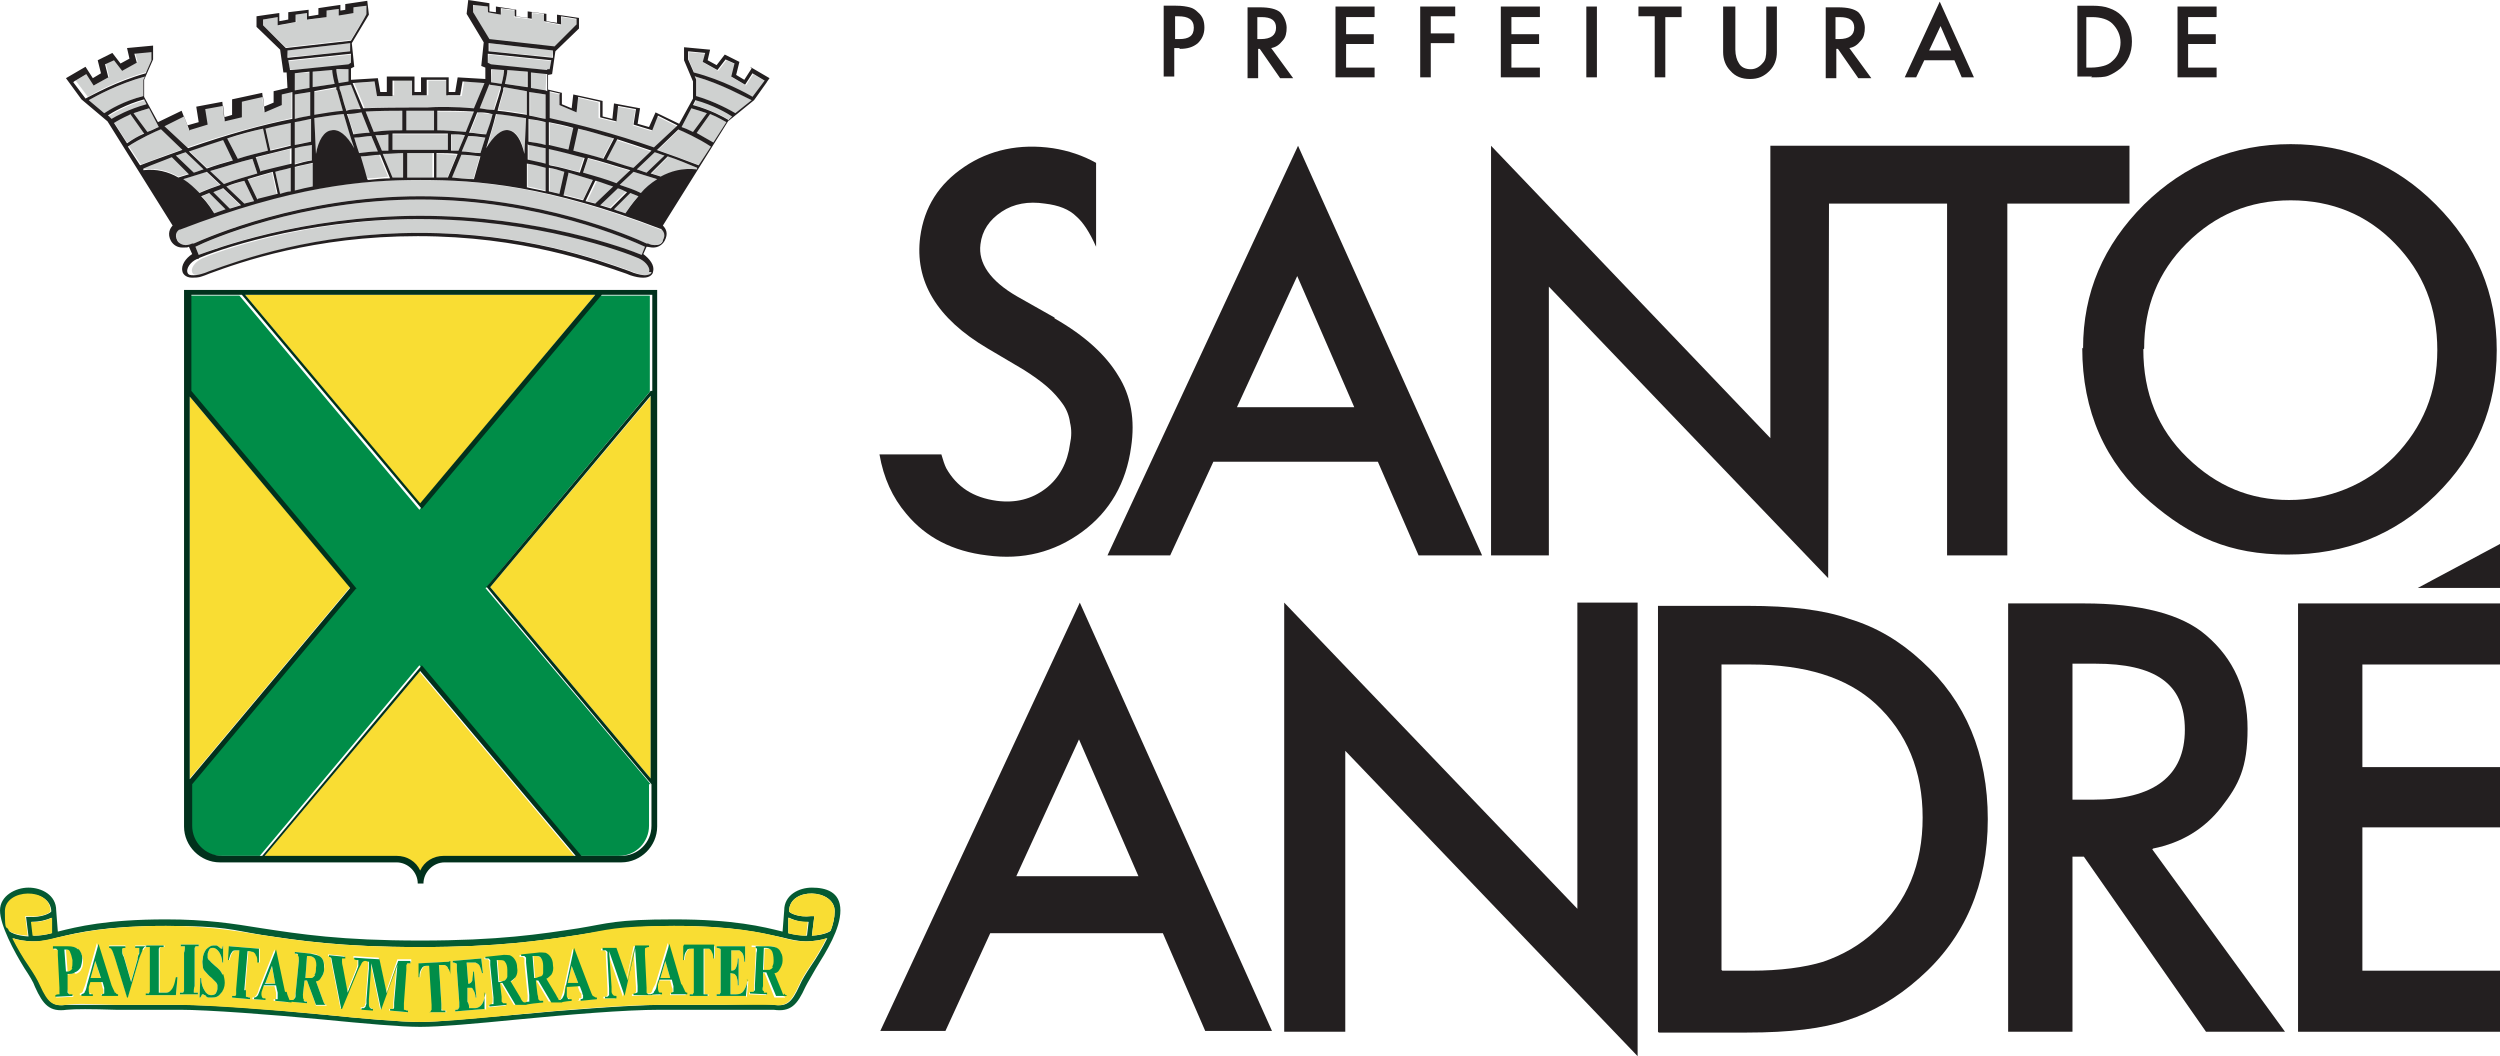 <?xml version="1.0" encoding="UTF-8"?>
<svg id="Layer_1" xmlns="http://www.w3.org/2000/svg" version="1.1" viewBox="0 0 307 129.7">
  <!-- Generator: Adobe Illustrator 30.0.0, SVG Export Plug-In . SVG Version: 2.1.1 Build 123)  -->
  <defs>
    <style>
      .st0 {
        fill: #f9dd33;
      }

      .st1 {
        fill: #01311c;
      }

      .st2 {
        fill: #231f20;
      }

      .st3 {
        fill: #008d48;
      }

      .st4 {
        fill: #055a32;
      }

      .st5 {
        fill: #cfd1d0;
      }
    </style>
  </defs>
  <path class="st2" d="M263.2,42.9c0,5.4,1.8,9.8,5.4,13.3,3.6,3.5,7.7,5.2,12.5,5.2s9.4-1.8,12.9-5.3c3.5-3.6,5.3-7.9,5.3-13.1s-1.7-9.5-5.2-13.1c-3.4-3.5-7.7-5.3-12.8-5.3s-9.3,1.8-12.8,5.3c-3.5,3.5-5.2,7.8-5.2,12.9M255.8,42.8c0-6.9,2.5-12.7,7.5-17.7,5-4.9,11-7.4,18-7.4s12.9,2.5,17.8,7.4c5,5,7.5,10.9,7.5,17.9s-2.5,12.9-7.5,17.8c-5,4.9-11.1,7.3-18.2,7.3s-11.9-2.2-16.9-6.5c-5.5-4.8-8.3-11.1-8.3-18.9"/>
  <path class="st2" d="M166.3,50l-7-16.1-7.4,16.1h14.4ZM169.2,56.7h-20.2l-5.3,11.5h-7.7l23.4-50.3,22.6,50.3h-7.8l-5-11.5Z"/>
  <polygon class="st2" points="217.4 53.8 183.1 17.9 183.1 68.2 190.2 68.2 190.2 35.2 224.5 71 224.6 25 239.1 25 239.1 68.2 246.5 68.2 246.5 25 261.5 25 261.5 17.9 217.4 17.9 217.4 53.8"/>
  <path class="st2" d="M129.5,39l-4.6-2.6c-3.3-1.9-4.8-4.1-4.5-6.4.2-1.7,1.1-3,2.6-4,1.5-1,3.3-1.3,5.3-1,1.7.2,3,.7,3.9,1.6.8.7,1.6,1.9,2.4,3.7v-10.3c-1.6-.9-3.4-1.5-5.3-1.8-4.1-.6-7.8.2-10.9,2.3-3.1,2.1-4.9,4.9-5.4,8.6-.7,5.4,2,10,8.3,13.7l4.4,2.6c1.1.7,2.1,1.4,2.9,2.1.8.7,1.4,1.4,1.9,2.1s.8,1.5.9,2.3c.2.8.2,1.7,0,2.6-.3,2.3-1.3,4.2-3,5.5-1.7,1.3-3.7,1.8-6,1.5-2.9-.4-4.9-1.7-6.2-4-.2-.4-.4-1-.6-1.7h-7.6c.5,2.9,1.6,5.3,3.3,7.3,2.4,2.9,5.7,4.6,9.9,5.1,4.4.6,8.3-.4,11.7-2.9,3.4-2.5,5.4-6,6-10.4.5-3.3,0-6.3-1.6-8.8-1.5-2.5-4.1-4.9-7.8-7"/>
  <polygon class="st2" points="307 66.8 296.9 72.2 307 72.2 307 66.8"/>
  <path class="st2" d="M139.8,107.6l-7.3-16.8-7.7,16.8h15ZM142.8,114.6h-21.2l-5.5,12h-8l24.5-52.6,23.6,52.6h-8.2l-5.2-12Z"/>
  <polygon class="st2" points="157.7 126.7 157.7 74 193.7 111.6 193.7 74 201.1 74 201.1 129.7 165.2 92.2 165.2 126.7 157.7 126.7"/>
  <path class="st2" d="M211.5,119.2h3.6c3.5,0,6.5-.4,8.8-1.1,2.3-.8,4.5-2,6.4-3.8,3.9-3.5,5.8-8.2,5.8-13.9s-1.9-10.4-5.8-14c-3.5-3.2-8.6-4.8-15.3-4.8h-3.6v37.5ZM203.6,126.7v-52.3h11c5.3,0,9.4.5,12.5,1.6,3.3,1,6.2,2.7,8.9,5.2,5.4,4.9,8.1,11.4,8.1,19.4s-2.8,14.6-8.4,19.5c-2.8,2.5-5.8,4.2-8.9,5.2-2.9,1-7,1.5-12.3,1.5h-10.8Z"/>
  <path class="st2" d="M254.5,98.2h2.5c7.5,0,11.3-2.9,11.3-8.6s-3.7-8.1-11-8.1h-2.8v16.7ZM264.3,104.3l16.3,22.4h-9.7l-15-21.5h-1.4v21.5h-7.9v-52.6h9.3c6.9,0,12,1.3,15,3.9,3.4,2.9,5.1,6.7,5.1,11.5s-1.1,6.9-3.2,9.6c-2.1,2.7-4.9,4.4-8.4,5.1"/>
  <polygon class="st2" points="307 119.2 290.1 119.2 290.1 101.6 307 101.6 307 94.2 290.1 94.2 290.1 81.6 307 81.6 307 74.1 282.2 74.1 282.2 126.7 307 126.7 307 119.2"/>
  <path class="st2" d="M272.2.8h-4.8v8.7h4.8v-1.2h-3.5v-2.9h3.4v-1.2h-3.4v-2.1h3.5V.8ZM256.3,2.1h.6c1.1,0,2,.3,2.5.8.6.6,1,1.4,1,2.3s-.3,1.7-1,2.3c-.3.3-.7.5-1.1.6-.4.1-.9.2-1.5.2h-.6V2.1ZM256.8,9.5c.9,0,1.6,0,2.1-.2.5-.2,1-.5,1.5-.9.9-.8,1.4-1.9,1.4-3.3s-.5-2.4-1.3-3.2c-.4-.4-.9-.7-1.5-.9-.5-.2-1.2-.3-2.1-.3h-1.8v8.7h1.8ZM236.9,6.2l1.4-3,1.3,3h-2.6ZM241,9.5h1.4l-4.2-9.3-4.3,9.3h1.4l1-2.1h3.7l.9,2.1ZM225.4,2.1h.5c1.2,0,1.8.4,1.8,1.3s-.6,1.4-1.9,1.4h-.4v-2.8ZM228.5,5c.4-.4.5-1,.5-1.6s-.3-1.4-.8-1.9c-.5-.4-1.3-.6-2.5-.6h-1.5v8.7h1.3v-3.6h.2l2.5,3.6h1.6l-2.7-3.7c.6-.1,1-.4,1.4-.9M211.6.8v5.6c0,.9.3,1.7.9,2.3.6.7,1.4,1,2.4,1s1.7-.3,2.4-1c.6-.6.9-1.4.9-2.3V.8h-1.3v5.3c0,.8-.1,1.3-.4,1.6-.4.5-.9.8-1.5.8s-1.2-.2-1.5-.8c-.2-.3-.4-.9-.4-1.6V.8h-1.3ZM206.5,2.1V.8h-5.3v1.2h2v7.5h1.3V2.1h2ZM194.8,9.5h1.3V.8h-1.3v8.7ZM189.1.8h-4.8v8.7h4.8v-1.2h-3.5v-2.9h3.4v-1.2h-3.4v-2.1h3.5V.8ZM178.8.8h-4.4v8.7h1.3v-4.2h2.9v-1.2h-2.9v-2.1h3V.8ZM168.8.8h-4.8v8.7h4.8v-1.2h-3.5v-2.9h3.4v-1.2h-3.4v-2.1h3.5V.8ZM154.4,2.1h.5c1.2,0,1.8.4,1.8,1.3s-.6,1.4-1.9,1.4h-.4v-2.8ZM157.5,5c.4-.4.5-1,.5-1.6s-.3-1.4-.8-1.9c-.5-.4-1.3-.6-2.5-.6h-1.5v8.7h1.3v-3.6h.2l2.5,3.6h1.6l-2.7-3.7c.6-.1,1-.4,1.4-.9M144.3,2h.4c1.2,0,1.9.4,1.9,1.4s-.6,1.4-1.8,1.4h-.5v-2.7ZM144.9,6c.9,0,1.6-.2,2.2-.7.5-.5.8-1.1.8-1.9s-.2-1.4-.8-1.9c-.3-.3-.6-.5-1-.6-.4-.1-.9-.2-1.7-.2h-1.5v8.7h1.3v-3.5h.6Z"/>
  <path class="st5" d="M49.4,13.6c-1.2,0-2.7,0-4.5.1l1,2.5c1.3-.1,2.5-.2,3.5-.2v-2.4Z"/>
  <path class="st5" d="M44.5,13.8c-.6,0-1.2,0-1.8.2.2.8.5,1.7.8,2.5.7,0,1.4-.2,2.1-.2l-1-2.5Z"/>
  <path class="st5" d="M46.9,18.5c.3,0,.6,0,.9,0v-2c-.6,0-1.1,0-1.7.1l.8,1.9Z"/>
  <path class="st5" d="M46.4,18.6l-.8-1.9c-.7,0-1.4.1-2.1.2.2.6.4,1.3.6,1.9.8,0,1.6-.2,2.3-.2"/>
  <path class="st5" d="M42.1,13.6c-.3-1.2-.6-2.1-.7-2.5,0-.1,0-.2,0-.3l-2.8.5v2.9c1.4-.2,2.5-.4,3.6-.5"/>
  <path class="st5" d="M40.7,16c.9-.2,1.9.7,2.8,2.2-.4-1.4-.9-2.9-1.3-4.2-1.1.1-2.3.3-3.6.5l.2,4.4c.4-1.7,1-2.7,1.9-2.9"/>
  <polygon class="st5" points="38 10.8 38 8.9 36.1 9 36.2 11.1 38 10.8"/>
  <path class="st5" d="M38.3,20.1c-.7.1-1.5.3-2.2.5v2.9c.8-.2,1.5-.3,2.3-.5v-2.9Z"/>
  <path class="st5" d="M41.2,10.3c-.2-.8-.3-1.4-.3-1.7l-2.5.2v1.9c0,0,2.8-.4,2.8-.4Z"/>
  <path class="st5" d="M47.7,21.8l-1.2-2.9c-.7,0-1.5.1-2.4.2.4,1.4.7,2.4.8,2.8.9,0,1.8-.1,2.7-.2"/>
  <path class="st5" d="M60.5,14c-.6,0-1.2-.1-1.8-.2l-1,2.5c.7,0,1.3.1,2.1.2.3-.9.5-1.8.8-2.5"/>
  <path class="st5" d="M36.2,20.1c.7-.2,1.4-.3,2.2-.5v-1.9c-.8.1-1.5.3-2.2.4v1.9Z"/>
  <path class="st5" d="M59,19.2c-.8,0-1.6-.2-2.4-.2l-1.2,2.9c.9,0,1.8.1,2.7.2.1-.4.4-1.5.8-2.8"/>
  <path class="st5" d="M59.6,16.9c-.7,0-1.5-.2-2.1-.2l-.8,1.9c.7,0,1.5.1,2.3.2.2-.6.4-1.2.6-1.9"/>
  <path class="st5" d="M60.6,13.5c.4-1.2.6-2.2.8-2.6,0-.1,0-.2,0-.3l-1.4-.2-1.2,3c.6,0,1.2,0,1.8.2"/>
  <path class="st5" d="M61.9,8.6h-1.5c0-.1-.1,1.5-.1,1.5l1.3.2c.2-.8.3-1.4.3-1.7"/>
  <path class="st5" d="M56.3,18.5l.8-1.9c-.6,0-1.1,0-1.6-.1v2c.2,0,.5,0,.8,0"/>
  <path class="st5" d="M53.3,16v-2.4c-.2,0-.5,0-.7,0-.7,0-1.3,0-2,0-.2,0-.5,0-.7,0v2.4c.7,0,1.2,0,1.7,0s1.1,0,1.7,0"/>
  <path class="st5" d="M58.2,13.8c-1.8-.1-3.3-.1-4.5-.1v2.4c1,0,2.1,0,3.5.2l1-2.5Z"/>
  <path class="st5" d="M56.1,19c-.9,0-1.7-.1-2.5-.1v3c.4,0,.9,0,1.3,0l1.2-2.9Z"/>
  <path class="st5" d="M49.5,21.8v-3c-.8,0-1.6,0-2.5.1l1.2,2.9c.5,0,.9,0,1.4,0"/>
  <path class="st5" d="M23.2,16l-.7-1.8-2.4,1.2,2.9,2.7c4.9-1.7,9.2-2.8,12.8-3.6v-3.3l-1.3.3v1.3l-2.1.9-.2-1.9-2.7.6v1.9c.1,0-2,.5-2,.5l-.2-1.9-2.2.4.3,1.9-2.3.7Z"/>
  <polygon class="st5" points="34.1 2.1 32.3 2.4 32.3 3.1 35.1 5.8 43.1 4.9 45.1 1.6 45 .6 43.3 .8 43.4 1.5 41.7 1.8 41.6 1.1 40 1.3 40.1 2.1 37.9 2.4 37.7 1.6 36.3 1.8 36.4 2.7 34.3 3.1 34.1 2.1"/>
  <path class="st5" d="M62.5,16c.9.1,1.6,1.2,1.9,2.9l.2-4.4c-1.3-.2-2.5-.4-3.6-.5-.4,1.3-.8,2.8-1.2,4.2.9-1.6,1.9-2.4,2.8-2.2"/>
  <path class="st5" d="M46.2,10l-2.7.2,1.3,3.1c2.4-.2,4.4-.2,5.8-.1.7,0,1.3,0,2,0,1.4,0,3.4,0,5.8.1l1.3-3.1-2.7-.2-.3,1.8h-1.7v-1.9h-2.4c0,0,0,1.8,0,1.8h-1.8v-1.9h-2.4v1.9h-1.7c0,.1-.3-1.7-.3-1.7Z"/>
  <polygon class="st5" points="58.2 .6 58.1 1.6 60.1 4.9 68.1 5.8 70.8 3.1 70.8 2.4 69 2.1 68.9 3.1 66.8 2.7 66.9 1.8 65.4 1.6 65.3 2.4 63.1 2.1 63.2 1.3 61.6 1.1 61.5 1.8 59.8 1.5 59.9 .8 58.2 .6"/>
  <path class="st5" d="M71,11.9l-.2,1.9-2.1-.9v-1.3l-1.3-.3v3.3c3.6.7,7.9,1.9,12.8,3.6l2.9-2.7-2.4-1.2-.7,1.8-2.3-.7.3-1.9-2.2-.4-.2,1.9-2.1-.5v-1.9c.1,0-2.6-.6-2.6-.6Z"/>
  <path class="st5" d="M18,8.9l.7-1.6v-1l-2.1.2.3,1.1-1.8,1-1-1.3-1.1.5.4,1.6-1.7,1-.9-1.4-1.5.9,1.5,2c.8-.5,3.9-2.2,7.4-3.1"/>
  <path class="st5" d="M86.8,13.9c-.6-.2-1.2-.4-1.9-.6l-1.2,2.3c.3.1.8.4,1.4.6l1.7-2.3Z"/>
  <path class="st5" d="M51.6,24.5c-14.6,0-25.9,5-27.6,5.8l.4,1c1.7-.7,12.6-4.8,27.2-4.8h0c14.6,0,25.5,4.2,27.2,4.8l.4-1c-1.6-.8-13-5.8-27.6-5.8h0Z"/>
  <path class="st5" d="M24,33.8c.4,0,.8-.1,1.4-.3l.5-.2c3.9-1.4,12.9-4.7,25.8-4.7s21.9,3.3,25.8,4.7l.5.2c.6.2,1,.3,1.4.3s.7,0,.8-.4c.1-.4-.3-1.2-1.1-1.6h-.2c0-.1,0-.1,0-.1-1.7-.7-12.5-4.8-27-4.8h0c-14.5,0-25.4,4.1-27,4.8h0s-.2.1-.2.1c-.8.4-1.3,1.2-1.1,1.6,0,.3.5.4.8.4"/>
  <path class="st5" d="M81.2,28.2h-.1c-13.8-5.3-22.3-6.1-29.5-6.1h0c-7.2,0-15.7.7-29.5,6h-.1c0,.1-.7.5-.2,1.4.2.4.5.6,1,.6s.8-.2.8-.2h.2c0,0,0,0,0,0,1.7-.8,13.1-5.8,27.8-5.8h0c14.6,0,26,5,27.8,5.8h0s.2,0,.2,0c0,0,.4.2.8.2s.8-.2,1-.6c.5-.9-.1-1.3-.2-1.4"/>
  <path class="st5" d="M41.3,8.6c0,.3.1.9.3,1.7l1.3-.2v-1.6c-.1,0-1.6.1-1.6.1Z"/>
  <polygon class="st5" points="43.2 7.8 43.2 6.7 35.4 7.5 35.6 8.5 35.9 8.6 42.9 8 43.2 7.8"/>
  <path class="st5" d="M36.2,11.6v3c.7-.1,1.3-.3,2-.4v-2.9c-.1,0-2,.3-2,.3Z"/>
  <path class="st5" d="M42.5,13.5c.6,0,1.2-.1,1.8-.2l-1.2-3-1.4.2c0,.1,0,.2,0,.3.1.4.4,1.4.8,2.6"/>
  <path class="st5" d="M36.2,17.8c.7-.2,1.4-.3,2.1-.4v-2.8c-.7.1-1.4.2-2.1.4v2.8Z"/>
  <path class="st5" d="M89.2,15c-.3-.2-1-.6-2-1l-1.7,2.4c.7.3,1.4.7,2.1,1.2l1.6-2.5Z"/>
  <path class="st5" d="M80.7,18.4c1.6.6,3.4,1.2,5.2,1.9l1.5-2.3c-1.5-1-3.5-1.9-4-2.1l-2.6,2.5Z"/>
  <path class="st5" d="M55,16.5c-1.4,0-2.6,0-3.4,0s-2,0-3.4,0v2c1.5,0,2.6,0,3.4,0s2,0,3.4,0v-2Z"/>
  <path class="st5" d="M49.9,18.8v3c.6,0,1.1,0,1.6,0h0c.5,0,1,0,1.6,0v-3c-.6,0-1.1,0-1.6,0s-1,0-1.7,0"/>
  <polygon class="st5" points="43.1 6.3 43 5.3 35.2 6.2 35.4 7 43.1 6.3"/>
  <path class="st5" d="M35.7,15c-1,.2-2,.4-3.1.7l.6,2.7c.8-.2,1.7-.4,2.5-.6v-2.8Z"/>
  <path class="st5" d="M27,22.7l-1.7-1.6c-1,.3-1.9.6-2.9.9.8.5,1.5,1.1,2,1.7.8-.4,1.7-.7,2.6-1"/>
  <path class="st5" d="M27.8,25.7l-2-2c-.3.1-.7.3-1,.4.8.9,1.4,1.8,1.5,2.1.5-.2,1-.3,1.4-.5"/>
  <path class="st5" d="M17.5,20.6v.2c1.8-.2,3.2.2,4.4.9.4-.1.9-.3,1.3-.4l-2.1-2.1c-1.2.4-2.4.9-3.6,1.4"/>
  <path class="st5" d="M31.2,24.7l-1.2-2.5c-.7.2-1.5.5-2.2.7l2.2,2.1c.4-.1.8-.2,1.2-.3"/>
  <path class="st5" d="M29.5,25.2l-2.2-2.1c-.4.1-.8.3-1.1.5l2,2c.4-.1.9-.3,1.3-.4"/>
  <path class="st5" d="M27.5,22.6c1.3-.5,2.7-.9,4.1-1.3l-.6-1.8c-1.7.4-3.4,1-5.2,1.5l1.7,1.6Z"/>
  <path class="st5" d="M34,23.9l-.6-2.7c-1,.3-2.1.6-3.1.9l1.2,2.5c.8-.2,1.6-.4,2.4-.6"/>
  <path class="st5" d="M21.6,19.1l2.2,2.1c.4-.1.8-.3,1.2-.4l-2.2-2.1c-.4.1-.8.3-1.2.4"/>
  <path class="st5" d="M32.3,15.8c-1.4.3-2.9.8-4.4,1.2l1.3,2.5c1.3-.4,2.5-.7,3.7-1l-.6-2.7Z"/>
  <path class="st5" d="M23.2,18.5l2.2,2.1c1.1-.3,2.2-.7,3.3-1l-1.2-2.5c-1.3.4-2.7.9-4.2,1.4"/>
  <path class="st5" d="M92.3,12.3c-.9-.5-3.7-2-6.9-2.9l.2.5v2c2.4.6,4.2,1.7,4.7,2.1l1.9-1.6Z"/>
  <path class="st5" d="M85.5,12.3l-.3.6c2.2.6,3.8,1.5,4.3,1.8l.5-.5c-.6-.4-2.3-1.4-4.5-2"/>
  <path class="st5" d="M18.1,12.9l-.3-.6c-2.2.6-3.9,1.6-4.5,2l.5.5c.5-.3,2.1-1.3,4.3-1.8"/>
  <path class="st5" d="M94,10l-1.5-.9-.9,1.4-1.7-1,.4-1.6-1.1-.5-1,1.3-1.8-1,.3-1.1-2.1-.2v1l.7,1.6c3.6,1,6.7,2.7,7.4,3.1l1.5-2Z"/>
  <path class="st5" d="M17.6,11.9v-2.1s.2-.4.2-.4c-3.2.9-6,2.4-6.9,2.9l1.9,1.6c.5-.3,2.4-1.4,4.7-2.1"/>
  <path class="st5" d="M85.6,20.8v-.2c-1.1-.5-2.3-.9-3.5-1.4l-2.1,2.1c.4.1.9.3,1.3.4,1.2-.7,2.7-1.1,4.4-.9"/>
  <path class="st5" d="M16.4,13.9l1.7,2.3c.6-.3,1.1-.5,1.4-.6l-1.2-2.3c-.7.2-1.3.4-1.9.6"/>
  <path class="st5" d="M35.7,23.5v-2.9c-.6.1-1.3.3-1.9.5l.6,2.7c.4-.1.9-.2,1.3-.3"/>
  <path class="st5" d="M15.8,17.9l1.5,2.3c1.8-.7,3.5-1.3,5.2-1.9l-2.6-2.5c-.5.2-2.5,1.1-4,2.1"/>
  <path class="st5" d="M35.7,18.3c-1.4.3-2.9.7-4.4,1.1l.6,1.8c1.2-.3,2.5-.7,3.7-.9v-1.9Z"/>
  <path class="st5" d="M14,15l1.6,2.5c.7-.4,1.4-.8,2.1-1.2l-1.7-2.4c-1,.4-1.6.8-1.9,1"/>
  <path class="st5" d="M67.4,20.2c1.3.3,2.5.6,3.7.9l.6-1.8c-1.5-.4-2.9-.7-4.4-1.1v1.9Z"/>
  <polygon class="st5" points="67.6 8.5 67.7 7.5 60 6.7 59.9 7.8 60.3 8 67.2 8.6 67.6 8.5"/>
  <polygon class="st5" points="65.2 8.9 65.1 10.8 67 11.1 67.1 9 65.2 8.9"/>
  <path class="st5" d="M80.7,22c-1-.3-1.9-.6-2.9-.9l-1.7,1.6c.9.3,1.7.6,2.6,1,.6-.6,1.2-1.2,2-1.7"/>
  <path class="st5" d="M81.6,19.1c-.4-.1-.8-.3-1.2-.4l-2.2,2.1c.4.1.8.3,1.2.4l2.2-2.1Z"/>
  <polygon class="st5" points="60.1 6.3 67.8 7 67.9 6.2 60.1 5.3 60.1 6.3"/>
  <path class="st5" d="M74.5,19.7c1.1.3,2.1.6,3.2,1l2.2-2.1c-1.5-.5-2.9-1-4.2-1.4l-1.3,2.5Z"/>
  <path class="st5" d="M67,15c-.7-.1-1.4-.3-2-.4v2.8c.6.1,1.3.3,2,.4v-2.8Z"/>
  <path class="st5" d="M67,20.5c-.7-.2-1.4-.3-2.2-.5v2.9c.6.1,1.4.3,2.2.5v-2.9Z"/>
  <path class="st5" d="M64.8,8.8l-2.5-.2c0,.3-.1.9-.3,1.7l2.7.4v-1.9Z"/>
  <path class="st5" d="M67,18.2c-.7-.2-1.4-.3-2.1-.4v1.9c.7.1,1.4.3,2.1.5v-1.9Z"/>
  <path class="st5" d="M67,11.6l-1.9-.3v2.9c.5.1,1.2.2,1.9.4v-3Z"/>
  <path class="st5" d="M75.4,22.9c-.7-.3-1.4-.5-2.1-.7l-1.2,2.5c.4.1.8.2,1.2.3l2.2-2.1Z"/>
  <path class="st5" d="M77,23.5c-.4-.2-.8-.3-1.2-.5l-2.2,2.1c.4.1.9.3,1.3.4l2-2Z"/>
  <path class="st5" d="M72.8,22.1c-1-.3-2-.6-3-.9l-.6,2.7c.8.2,1.6.4,2.4.6l1.2-2.5Z"/>
  <path class="st5" d="M78.4,24.1c-.3-.1-.7-.3-1-.4l-2,2c.5.2.9.3,1.4.5.2-.3.7-1.2,1.6-2.1"/>
  <path class="st5" d="M70.3,18.5c1.2.3,2.5.6,3.7,1l1.3-2.5c-1.5-.5-3-.9-4.4-1.2l-.6,2.7Z"/>
  <path class="st5" d="M64.7,11.2l-2.8-.5c0,.1,0,.2,0,.3-.1.4-.4,1.4-.7,2.5,1.1.1,2.3.3,3.5.5v-2.9Z"/>
  <path class="st5" d="M77.4,21c-1.8-.5-3.5-1.1-5.2-1.5l-.6,1.8c1.4.4,2.8.8,4.1,1.3l1.7-1.6Z"/>
  <path class="st5" d="M69.4,21.1c-.6-.2-1.3-.3-1.9-.5v2.9c.4.1.9.2,1.3.3l.6-2.7Z"/>
  <path class="st5" d="M67.4,17.9c.8.2,1.6.4,2.5.6l.6-2.7c-1.1-.3-2.1-.5-3-.7v2.8Z"/>
  <path class="st2" d="M92.6,12c-.8-.5-3.9-2.2-7.4-3.1l-.7-1.6v-1l2.1.2-.3,1.1,1.8,1,1-1.3,1.1.5-.4,1.6,1.7,1,.9-1.4,1.5.9-1.5,2ZM89.4,14.7c-.5-.3-2.1-1.2-4.3-1.8l.3-.6c2.2.6,3.9,1.6,4.5,2l-.5.5ZM81.4,29.6c-.2.4-.5.5-1,.5s-.8-.2-.8-.2h-.2c0-.1,0,0,0,0-1.7-.8-13.1-5.8-27.8-5.8h0c-14.6,0-26,5-27.8,5.8h0s-.2,0-.2,0c0,0-.4.2-.8.2s-.8-.2-1-.5c-.5-.9.1-1.3.2-1.4h.1c13.8-5.3,22.3-6.1,29.5-6.1h0c7.2,0,15.7.7,29.5,6h.1c0,.1.7.5.2,1.4M80,33.4c0,.3-.5.4-.8.4s-.8-.1-1.4-.3l-.5-.2c-3.9-1.4-12.9-4.7-25.8-4.7s-21.9,3.3-25.8,4.7l-.5.2c-.6.2-1,.3-1.4.3s-.7,0-.8-.4c-.1-.4.3-1.2,1.2-1.6h.2c0-.1,0-.1,0-.1,1.6-.7,12.5-4.8,27-4.8h0c14.5,0,25.4,4.1,27,4.8h0s.2.1.2.1c.8.4,1.3,1.2,1.1,1.6M78.8,31.3c-1.7-.7-12.6-4.8-27.2-4.8h0c-14.6,0-25.5,4.2-27.2,4.8l-.4-1c1.6-.8,13-5.8,27.6-5.8h0c14.6,0,25.9,5,27.6,5.8l-.4,1ZM13.2,14.2c.6-.4,2.3-1.4,4.5-2l.3.6c-2.2.6-3.8,1.5-4.3,1.8l-.5-.5ZM9.1,10l1.5-.9.9,1.4,1.8-1-.4-1.6,1.1-.5,1,1.3,1.8-1-.3-1.1,2.1-.2v1l-.7,1.6c-3.6,1-6.6,2.7-7.4,3.1l-1.5-2ZM17.6,9.7v2.1c-2.4.6-4.2,1.7-4.8,2.1l-1.9-1.6c.9-.5,3.6-2,6.9-2.9l-.2.4ZM23.2,16l2.3-.7-.3-1.9,2.2-.4.2,1.9,2.1-.5v-1.9c-.1,0,2.6-.6,2.6-.6l.2,1.9,2.1-.9v-1.3l1.3-.3v3.3c-3.6.7-7.9,1.9-12.8,3.6l-2.9-2.7,2.4-1.2.7,1.8ZM35.6,8.5l-.2-1.1,7.7-.8v1.1c0,0-.3.2-.3.2l-6.9.7h-.3ZM32.3,3.1v-.7l1.8-.3v1c.1,0,2.2-.4,2.2-.4v-.9c0,0,1.4-.2,1.4-.2v.8c.1,0,2.4-.3,2.4-.3v-.8c-.1,0,1.5-.2,1.5-.2v.8c.1,0,1.8-.3,1.8-.3v-.7c-.1,0,1.6-.2,1.6-.2v1c.1,0-1.9,3.3-1.9,3.3l-8,.9-2.7-2.7ZM43,5.3v1c0,0-7.7.8-7.7.8v-.9c-.1,0,7.7-.9,7.7-.9ZM46.5,11.8h1.7v-1.9h2.4c0,0,0,1.8,0,1.8h1.8v-1.9h2.4v1.9h1.7c0,.1.3-1.7.3-1.7l2.7.2-1.3,3.1c-2.4-.2-4.4-.2-5.8-.1-.7,0-1.3,0-2,0-1.4,0-3.4,0-5.8.1l-1.3-3.1,2.7-.2.3,1.8ZM58.1,1.6v-1c.1,0,1.8.2,1.8.2v.7c-.1,0,1.6.3,1.6.3v-.8c.1,0,1.7.2,1.7.2v.8c-.1,0,2.1.3,2.1.3v-.8c.1,0,1.5.2,1.5.2v.9c0,0,2.1.4,2.1.4v-1c.1,0,1.9.3,1.9.3v.7l-2.7,2.7-8-.9-2-3.3ZM60.1,5.3l7.8.9v.9c-.1,0-7.9-.8-7.9-.8v-1ZM67.2,8.6l-6.9-.7-.4-.2v-1.1c0,0,7.8.8,7.8.8l-.2,1.1h-.3ZM68.7,11.6v1.3l2.1.9.2-1.9,2.7.6v1.9c-.1,0,2,.5,2,.5l.2-1.9,2.2.4-.3,1.9,2.3.7.7-1.8,2.4,1.2-2.9,2.7c-4.9-1.7-9.2-2.8-12.8-3.6v-3.3l1.3.3ZM85.1,16.2c-.6-.3-1.1-.5-1.4-.6l1.2-2.3c.7.2,1.3.4,1.9.6l-1.7,2.3ZM85.5,16.4l1.7-2.4c1,.4,1.6.8,2,1l-1.6,2.5c-.7-.4-1.4-.8-2.1-1.2M80.7,18.4l2.6-2.5c.5.2,2.5,1.1,4,2.1l-1.5,2.3c-1.8-.7-3.5-1.3-5.2-1.9M81.2,21.7c-.4-.1-.9-.3-1.3-.4l2.1-2.1c1.2.4,2.4.9,3.6,1.4v.2c-1.8-.2-3.2.2-4.5.9M77.4,23.7c.3.1.7.3,1,.4-.8.9-1.4,1.8-1.6,2.1-.5-.2-1-.3-1.4-.5l2-2ZM75.8,23.1c.4.1.8.3,1.2.5l-2,2c-.4-.1-.9-.3-1.3-.4l2.2-2.1ZM73.2,22.2c.7.2,1.4.5,2.1.7l-2.2,2.1c-.4-.1-.8-.2-1.2-.3l1.2-2.5ZM69.8,21.2c1,.3,2,.6,3,.9l-1.2,2.5c-.8-.2-1.6-.4-2.4-.6l.6-2.7ZM67.4,20.6c.6.1,1.3.3,1.9.5l-.6,2.7c-.4-.1-.9-.2-1.3-.3v-2.9ZM64.8,20.1c.7.1,1.5.3,2.2.5v2.9c-.8-.2-1.5-.3-2.3-.5v-2.9ZM56.6,19c.7,0,1.5.1,2.4.2-.4,1.4-.7,2.4-.8,2.8-.9,0-1.8-.1-2.7-.2l1.2-2.9ZM53.7,18.8c.7,0,1.6,0,2.5.1l-1.2,2.9c-.5,0-.9,0-1.4,0v-3ZM50,21.8v-3c.6,0,1.1,0,1.6,0s1,0,1.7,0v3c-.6,0-1.1,0-1.6,0h0c-.5,0-1,0-1.6,0M48.2,21.8l-1.2-2.9c.9,0,1.7-.1,2.5-.1v3c-.4,0-.9,0-1.3,0M45.1,22c-.1-.4-.4-1.5-.8-2.8.8,0,1.6-.2,2.4-.2l1.2,2.9c-.9,0-1.8.1-2.7.2M36.2,20.5c.7-.2,1.4-.3,2.2-.5v2.9c-.6.1-1.4.3-2.2.5v-2.9ZM34.4,23.8l-.6-2.7c.6-.2,1.3-.3,1.9-.5v2.9c-.4,0-.9.2-1.3.3M31.6,24.5l-1.2-2.5c1-.3,2-.6,3.1-.9l.6,2.7c-.8.2-1.6.4-2.4.6M30,25l-2.2-2.1c.7-.3,1.4-.5,2.2-.7l1.2,2.5c-.4.1-.8.2-1.2.3M28.2,25.6l-2-2c.4-.2.8-.3,1.2-.5l2.2,2.1c-.4.1-.9.3-1.3.4M26.3,26.2c-.2-.3-.7-1.2-1.6-2.1.3-.1.7-.3,1-.4l2,2c-.5.2-.9.3-1.4.5M21.1,19.3l2.1,2.1c-.4.1-.9.3-1.3.4-1.2-.7-2.7-1.1-4.3-.9v-.2c1.1-.5,2.3-.9,3.5-1.4M25,20.8c-.4.1-.8.3-1.2.4l-2.2-2.1c.4-.1.8-.3,1.2-.4l2.2,2.1ZM27.4,17.2l1.2,2.5c-1.1.3-2.1.6-3.2,1l-2.2-2.1c1.5-.5,2.9-1,4.2-1.4M32.3,15.8l.6,2.7c-1.2.3-2.5.6-3.7,1l-1.3-2.5c1.5-.5,3-.9,4.4-1.2M35.7,17.9c-.8.2-1.6.4-2.5.6l-.6-2.7c1.1-.3,2.1-.5,3.1-.7v2.8ZM38.2,14.6v2.8c-.6.1-1.3.3-2,.4v-2.8c.7-.1,1.4-.3,2-.4M36.2,11.6l1.9-.3v2.9c-.5.1-1.2.2-1.9.4v-3ZM38,8.9v1.9c0,0-1.8.3-1.8.3v-2.1c-.1,0,1.8-.2,1.8-.2ZM40.8,8.6c0,.3.1.9.3,1.7l-2.7.4v-1.9c0,0,2.4-.2,2.4-.2ZM42.5,13.5c-.4-1.2-.6-2.2-.8-2.6,0-.1,0-.2,0-.3l1.4-.2,1.2,3c-.6,0-1.2,0-1.8.2M45.5,16.3c-.7,0-1.3.1-2.1.2-.3-.9-.5-1.7-.8-2.5.6,0,1.2-.1,1.8-.2l1,2.5ZM49.4,13.6v2.4c-1,0-2.1,0-3.5.2l-1-2.5c1.8-.1,3.3-.1,4.5-.1M53.3,16c-.6,0-1.2,0-1.7,0s-1.1,0-1.7,0v-2.4c.2,0,.5,0,.7,0,.7,0,1.3,0,2,0,.2,0,.5,0,.7,0v2.4ZM57.2,16.2c-1.3-.1-2.5-.2-3.5-.2v-2.4c1.3,0,2.8,0,4.5.1l-1,2.5ZM60.5,14c-.2.8-.5,1.7-.8,2.5-.7,0-1.4-.2-2.1-.2l1-2.5c.6,0,1.2,0,1.8.2M60.1,10.4l1.4.2c0,.1,0,.2,0,.3-.1.4-.4,1.4-.8,2.6-.6,0-1.2-.1-1.8-.2l1.2-3ZM64.7,10.7l-2.7-.4c.2-.8.3-1.4.3-1.7l2.5.2v1.9ZM67,11.1l-1.8-.3v-1.9c0,0,2,.2,2,.2v2.1ZM65,14.2v-2.9c.1,0,2,.3,2,.3v3c-.7-.1-1.3-.3-2-.4M67,17.8c-.7-.2-1.4-.3-2.1-.4v-2.8c.7.1,1.4.2,2.1.4v2.8ZM69.9,18.4c-.8-.2-1.7-.4-2.5-.6v-2.8c1,.2,2,.4,3,.7l-.6,2.7ZM74.1,19.5c-1.3-.4-2.5-.7-3.7-1l.6-2.7c1.4.3,2.9.8,4.4,1.2l-1.3,2.5ZM77.7,20.6c-1.1-.3-2.2-.7-3.2-1l1.3-2.5c1.3.4,2.7.9,4.2,1.4l-2.2,2.1ZM78.2,20.8l2.2-2.1c.4.1.8.3,1.2.4l-2.2,2.1c-.4-.1-.8-.3-1.2-.4M64.9,17.8c.7.1,1.4.3,2.1.4v1.9c-.7-.2-1.4-.3-2.2-.5v-1.9ZM64.6,14.5l-.2,4.4c-.4-1.7-1-2.7-1.9-2.9-.9-.2-1.9.7-2.8,2.2.4-1.4.9-2.9,1.2-4.2,1.1.1,2.3.3,3.6.5M61.9,10.7l2.8.5v2.9c-1.4-.2-2.5-.4-3.6-.5.3-1.2.6-2.1.7-2.5,0-.1,0-.2,0-.3M57.5,16.7c.7,0,1.4.1,2.1.2-.2.6-.4,1.3-.6,1.9-.8,0-1.6-.2-2.3-.2l.8-1.9ZM55.5,16.5c.5,0,1,0,1.6.1l-.8,1.9c-.3,0-.6,0-.9,0v-2ZM46.1,16.6c.6,0,1.1,0,1.6-.1v2c-.2,0-.5,0-.8,0l-.8-1.9ZM43.5,16.9c.7,0,1.5-.2,2.1-.2l.8,1.9c-.7,0-1.5.1-2.3.2-.2-.6-.4-1.2-.6-1.9M42.2,14c.4,1.3.8,2.8,1.3,4.2-.9-1.6-1.9-2.4-2.8-2.2-.9.1-1.6,1.2-1.9,2.9l-.2-4.4c1.3-.2,2.5-.4,3.6-.5M41.4,11.1c.1.4.4,1.4.7,2.5-1.1.1-2.3.3-3.5.5v-2.9c-.1,0,2.7-.5,2.7-.5,0,.1,0,.2,0,.3M36.2,18.2c.7-.2,1.4-.3,2.1-.4v1.9c-.7.1-1.4.3-2.1.5v-1.9ZM24.5,23.7c-.6-.6-1.2-1.2-2-1.7,1-.3,1.9-.6,2.9-.9l1.7,1.6c-.9.3-1.7.6-2.6,1M27.5,22.6l-1.7-1.6c1.8-.5,3.5-1.1,5.2-1.5l.6,1.8c-1.4.4-2.8.8-4.1,1.3M32,21.1l-.6-1.8c1.5-.4,2.9-.7,4.4-1.1v1.9c-1.3.3-2.5.6-3.7.9M51.6,18.4c-.9,0-2,0-3.4,0v-2c1.3,0,2.5,0,3.4,0s2,0,3.4,0v2c-1.4,0-2.6,0-3.4,0M67.4,20.2v-1.9c1.4.3,2.9.7,4.4,1.1l-.6,1.8c-1.2-.3-2.5-.7-3.7-.9M71.6,21.2l.6-1.8c1.7.4,3.4,1,5.2,1.5l-1.7,1.6c-1.3-.5-2.7-.9-4.1-1.3M78.7,23.7c-.8-.4-1.7-.7-2.6-1l1.7-1.6c1,.3,1.9.6,2.9.9-.8.5-1.5,1.1-2,1.7M61.9,8.6c0,.3-.1.9-.3,1.7l-1.3-.2v-1.6c.1,0,1.6.1,1.6.1ZM42.8,8.4v1.6c.1,0-1.2.2-1.2.2-.2-.8-.3-1.4-.3-1.7h1.5ZM19.8,15.9l2.6,2.5c-1.6.6-3.4,1.2-5.2,1.9l-1.5-2.3c1.5-1,3.5-1.9,4-2.1M16,14l1.7,2.4c-.7.3-1.4.7-2.1,1.2l-1.6-2.5c.3-.2,1-.6,1.9-1M18.1,16.2l-1.7-2.3c.6-.2,1.2-.4,1.9-.6l1.2,2.3c-.3.1-.8.4-1.4.6M85.4,9.4c3.2.9,6,2.5,6.9,2.9l-2,1.6c-.5-.3-2.4-1.4-4.8-2.1v-2s-.2-.5-.2-.5ZM92.3,8.4l-.9,1.4-1-.6.4-1.6-1.8-.9-1,1.3-1.1-.6.3-1.3-3.2-.3v1.6l1.1,2.6v2.1l-1.7,3.1-2.9-1.4-.8,1.8-1.4-.4.3-1.9-3.2-.6-.2,1.9-1.2-.3v-1.9c.1,0-3.6-.8-3.6-.8l-.2,1.7-1.2-.5v-1.4l-1.7-.4v-1.8c.1,0,.5-.1.5-.1l.4-2.8,2.9-2.8v-1.3l-2.7-.4v1c-.1,0-1.3-.2-1.3-.2v-.9c0,0-2.3-.3-2.3-.3v.8c-.1,0-1.4-.2-1.4-.2v-.8c.1,0-2.5-.4-2.5-.4v.7c-.1,0-.8-.1-.8-.1V.4c.1,0-2.6-.4-2.6-.4l-.2,1.7,2.1,3.5-.3,2.9.5.2v1.4c0,0-3.4-.2-3.4-.2l-.3,1.8h-.8v-1.8h-3.4c0-.1,0,1.8,0,1.8h-.8v-1.9h-3.4v1.9h-.8c0,0-.3-1.7-.3-1.7l-3.3.2v-1.4c0,0,.4-.2.4-.2l-.3-2.9,2.1-3.5-.2-1.7-2.7.4v.7c.1,0-.6.1-.6.1v-.7c-.1,0-2.7.4-2.7.4v.8c.1,0-1.2.2-1.2.2v-.8c-.1,0-2.5.3-2.5.3v.9c0,0-1.1.2-1.1.2v-1c-.1,0-2.8.4-2.8.4v1.3l2.9,2.8.4,2.8h.4c0,.1.1,1.9.1,1.9l-1.7.4v1.4l-1.2.5-.2-1.7-3.7.8v1.9c.1,0-1,.3-1,.3l-.2-1.9-3.2.6.3,1.9-1.4.4-.7-1.8-2.9,1.4-1.7-3.1v-2.1l1.1-2.5v-1.7s-3.2.3-3.2.3l.3,1.3-1.1.6-1-1.3-1.8.9.4,1.6-1,.6-.9-1.4-2.4,1.4,1.9,2.6,3.2,2.7,8,12.8c-.3.3-.7,1-.2,1.9.3.5.8.8,1.4.8s.6,0,.8-.1l.4.9c-.8.5-1.4,1.4-1.2,2.1,0,.2.3.8,1.2.8s1-.1,1.6-.3l.5-.2c3.8-1.4,12.8-4.6,25.6-4.6s21.8,3.3,25.6,4.6l.5.2c.6.2,1.1.3,1.6.3.9,0,1.2-.5,1.2-.8.2-.7-.4-1.5-1.2-2.1l.4-.9c.2,0,.5.1.8.1.6,0,1.1-.3,1.4-.8.5-.9.2-1.5-.2-1.9l8-12.8,3.2-2.6,1.9-2.7-2.4-1.4Z"/>
  <path class="st3" d="M79.9,96.3l-20.3-24.1h.1c0-.1,20.1-24.1,20.1-24.1v-11.8h-6.2l-22.1,26.3-22.1-26.3h-6.2v11.8l20.3,24.1h-.1c0,.1-20.1,24.1-20.1,24.1v5.1c0,2.1,1.7,3.7,3.7,3.7h4.9l19.6-23.4,19.6,23.4h4.9c2.1,0,3.7-1.7,3.7-3.7v-5.1Z"/>
  <polygon class="st0" points="79.9 48.7 60.2 72.1 79.9 95.6 79.9 48.7"/>
  <polygon class="st0" points="51.6 61.9 73.1 36.2 30.1 36.2 51.6 61.9"/>
  <polygon class="st0" points="23.3 95.6 43 72.1 23.3 48.7 23.3 95.6"/>
  <path class="st0" d="M51.6,107c.5-1.1,1.6-1.8,2.9-1.8h16.1l-19.1-22.7-19.1,22.7h16.2c1.3,0,2.4.7,2.9,1.8"/>
  <path class="st1" d="M79.9,48l-20.1,24h-.1c0,.1,20.3,24.3,20.3,24.3v5.1c0,2.1-1.7,3.7-3.7,3.7h-4.9l-19.6-23.4-19.6,23.4h-4.9c-2.1,0-3.7-1.7-3.7-3.7v-5.1l20.1-24h.1c0-.1-20.3-24.3-20.3-24.3v-11.8h6.2l22.1,26.3,22.1-26.3h6.2v11.8ZM79.9,95.6l-19.7-23.5,19.7-23.5v46.9ZM54.5,105.1c-1.3,0-2.4.7-2.9,1.8-.5-1.1-1.6-1.8-2.9-1.8h-16.2l19.1-22.7,19.1,22.7h-16.1ZM23.3,48.7l19.7,23.5-19.7,23.5v-46.9ZM73.1,36.2l-21.5,25.6-21.5-25.6h43ZM22.6,35.6v65.9c0,2.4,2,4.4,4.4,4.4h21.7c1.4,0,2.6,1.2,2.6,2.6h.7c0-1.4,1.2-2.6,2.6-2.6h21.7c2.4,0,4.4-2,4.4-4.4V35.6H22.6Z"/>
  <path class="st4" d="M99.6,118.6c-.6.9-1.1,1.7-1.4,2.4-1,2.2-1.6,2.6-3.2,2.4-1.2-.2-3-.1-6.1,0-2.1,0-4.6,0-7.8,0s-11.5.6-17.7,1.2c-4.9.4-9.5.9-11.8.9s-6.9-.4-11.8-.9c-6.2-.6-13.2-1.2-17.7-1.2s-5.8,0-7.8,0c-3.1,0-4.9,0-6.1,0-1.6.2-2.2-.2-3.2-2.4-.3-.7-.8-1.5-1.4-2.4-.7-1-1.4-2.2-2-3.4.5.2,1.4.4,2.6.4s1.9-.2,3-.5c2.4-.6,5.9-1.4,13.2-1.4s8,.5,11.7,1.1c4.6.7,9.8,1.5,19.5,1.5s14.9-.8,19.5-1.5c3.7-.6,6.9-1.1,11.7-1.1,7.3,0,10.8.9,13.2,1.4,1.2.3,2.1.5,3,.5s2.1-.2,2.6-.4c-.6,1.2-1.3,2.4-2,3.4M6.3,111.9c0,.2-1.2.8-2.7.7h-.4s.3,2.4.3,2.4c-1.6-.1-2.1-.5-2.3-.6-.3-.8-.5-1.6-.5-2.4,0-2.8,5.6-3,5.6,0M4.1,114.9l-.2-1.7c.9,0,1.8-.2,2.4-.5v1.9c-.7.2-1.4.3-2.1.3h0ZM96.9,112.7c.6.3,1.5.6,2.4.5l-.2,1.7h0c-.7,0-1.4-.1-2.3-.3v-1.9ZM102.5,111.9c0,.8-.2,1.6-.5,2.4-.1.1-.7.5-2.3.6l.3-2.4h-.4c-1.5.2-2.7-.4-2.7-.6,0-3,5.6-2.8,5.6,0M99.7,109c-1.6,0-3.4.9-3.4,2.8h0l-.2,2.6c-2.4-.6-6-1.5-13.3-1.5s-8.1.5-11.8,1.1c-4.6.7-9.7,1.5-19.4,1.5s-14.8-.8-19.4-1.5c-3.7-.6-6.9-1.1-11.8-1.1-7.3,0-10.9.9-13.3,1.5l-.2-2.6h0c0-1.9-1.8-2.8-3.4-2.8s-3.5,1-3.5,2.8,1.7,5,3,7.1c.6.9,1.1,1.7,1.3,2.3,1,2.2,1.8,3.1,3.9,2.8,1.1-.1,2.9-.1,6,0,2.1,0,4.6,0,7.9,0s11.4.6,17.6,1.2c5.1.5,9.5.9,11.9.9s6.8-.4,11.9-.9c6.2-.6,13.2-1.2,17.6-1.2s5.8,0,7.9,0c3,0,4.9,0,6,0,2.1.3,2.9-.6,3.9-2.8.3-.6.8-1.4,1.3-2.3,1.3-2.1,3-4.8,3-7.1s-1.8-2.8-3.5-2.8"/>
  <path class="st0" d="M38.7,117.8c-.1-.2-.4-.4-.7-.4h-.3s-.2,2.7-.2,2.7h.2c.3,0,.5,0,.6,0,.1,0,.3-.2.4-.4,0-.2.2-.5.2-.8,0-.5,0-.8-.1-1.1"/>
  <path class="st0" d="M62.1,118.1c-.2-.2-.4-.3-.7-.3h-.3s.2,2.7.2,2.7h.2c.3,0,.5-.1.6-.2.1,0,.2-.2.3-.5,0-.2,0-.5,0-.8,0-.5-.1-.8-.3-1"/>
  <path class="st0" d="M66.5,117.7c-.2-.2-.4-.3-.7-.3h-.3s.2,2.7.2,2.7h.2c.3,0,.5-.1.6-.2.1,0,.2-.2.3-.4,0-.2,0-.5,0-.8,0-.5-.1-.8-.3-1"/>
  <polygon class="st0" points="32.6 120.7 33.8 120.8 33.4 118.7 32.6 120.7"/>
  <path class="st0" d="M99,114.9l.2-1.7c-.9,0-1.8-.2-2.4-.5v1.9c.7.2,1.4.3,2.1.3h0Z"/>
  <path class="st0" d="M4.1,114.9h0c.7,0,1.4-.1,2.3-.3v-1.9c-.7.3-1.6.6-2.6.5l.2,1.7Z"/>
  <polygon class="st0" points="69.7 120.8 71 120.7 70.2 118.6 69.7 120.8"/>
  <path class="st0" d="M3.1,112.5h.4c1.5.2,2.7-.4,2.7-.6,0-3-5.6-2.8-5.6,0s.2,1.6.5,2.4c.1.1.7.5,2.3.6l-.3-2.4Z"/>
  <polygon class="st0" points="11.1 120.2 12.4 120.2 11.7 118 11.1 120.2"/>
  <path class="st0" d="M8.2,116.6h-.1s.2,2.7.2,2.7h.2c.3,0,.4-.1.6-.4.1-.2.2-.6.1-1,0-.5-.1-.8-.3-1-.1-.2-.4-.3-.6-.3"/>
  <path class="st0" d="M94.2,116.5h-.3s-.1,2.7-.1,2.7h.2c.3,0,.5,0,.6,0,.1,0,.3-.2.4-.4,0-.2.1-.5.2-.8,0-.5,0-.8-.2-1.1-.1-.2-.4-.4-.7-.4"/>
  <path class="st0" d="M96.4,122.5h-1.3c0,0-1.2-3-1.2-3h-.3s0,1.7,0,1.7c0,.3,0,.5,0,.6v.2c.2,0,.3,0,.5,0v.2s-2.1-.1-2.1-.1v-.2c.2,0,.3,0,.4,0l.2-.2c0,0,0-.3,0-.6l.2-4c0-.3,0-.5,0-.6v-.2c-.2,0-.3,0-.5,0v-.2s1.9.1,1.9.1c.5,0,.9,0,1.1.2.2.1.4.3.5.6.1.3.2.6.2,1,0,.5-.2.8-.4,1.1-.1.2-.4.3-.6.4l.9,2.2c.1.3.2.5.2.5,0,.1.2.2.3.2v.2ZM91.6,122.3h-3.6c0,0,0-.2,0-.2h.1c.1,0,.2,0,.3,0,0,0,0-.1.1-.2,0,0,0-.3,0-.6v-4.1c0-.3,0-.5,0-.5,0-.1,0-.2-.1-.2,0,0-.2-.1-.3-.1h-.1v-.2h3.5c0,0,0,1.9,0,1.9h-.1c0-.5-.1-.8-.2-1-.1-.2-.3-.3-.4-.4-.1,0-.3,0-.6,0h-.4s0,2.5,0,2.5h0c.3,0,.5-.1.6-.4.1-.2.2-.6.2-1.1h.1s0,3.3,0,3.3h-.1c0-.4,0-.6-.1-.9,0-.2-.2-.4-.3-.5-.1,0-.3-.1-.5-.1v1.8c0,.3,0,.6,0,.6v.2c.2,0,.2,0,.4,0h.3c.4,0,.7-.1.9-.4.2-.3.4-.7.5-1.2h.1s-.2,2-.2,2ZM87.8,117.7h-.1c0-.4-.1-.7-.2-.8,0-.2-.2-.3-.3-.4,0,0-.2,0-.4,0h-.3s0,4.8,0,4.8c0,.3,0,.5,0,.6v.2c.2,0,.3,0,.4,0h.1v.2h-2.2v-.2h.1c.1,0,.2,0,.3,0,0,0,0-.1.1-.2,0,0,0-.3,0-.6v-4.8s-.3,0-.3,0c-.3,0-.5,0-.6.3-.2.2-.3.6-.3,1.1h-.1v-1.7s3.8,0,3.8,0v1.7ZM84.3,122.2h-2v-.2h0c.2,0,.3,0,.3-.1,0,0,0-.1,0-.2v-.2s0-.1-.1-.3l-.2-.8h-1.5s-.2.6-.2.6c0,.2,0,.4,0,.5,0,.2,0,.3.1.4,0,0,.2,0,.4.1v.2h-1.3s-2.2.1-2.2.1v-.2s.1,0,.1,0c.1,0,.2,0,.3-.1,0,0,0-.1.1-.2,0,0,0-.3,0-.6l-.3-4.6-1.3,5.8h0s-1.9-5.5-1.9-5.5l.3,4.4c0,.3,0,.5,0,.6,0,.2.1.3.2.4,0,0,.2.1.4.1v.2s-1.4,0-1.4,0v-.2s0,0,0,0c0,0,.2,0,.3,0l.2-.2c0,0,0-.2,0-.3,0,0,0-.2,0-.5l-.2-3.9c0-.3,0-.5,0-.6l-.2-.2c0,0-.2,0-.3,0h-.1s0-.2,0-.2h1.7c0,0,1.4,3.9,1.4,3.9l.9-4.2h1.7c0,0,0,0,0,0h-.1c-.1,0-.2,0-.3.1,0,0,0,.1-.1.2,0,0,0,.3,0,.6l.2,4.1c0,.3,0,.5,0,.6l.2.2c0,0,.2,0,.3,0h0c.2,0,.3-.1.4-.3,0-.2.2-.5.4-.9l1.5-5h0l1.5,5.1c.1.5.3.8.4.9,0,0,.2.2.3.2v.2ZM71.1,122.8v-.2s0,0,0,0c.2,0,.3,0,.3-.1,0,0,0-.1,0-.2v-.2s0-.1-.2-.3l-.3-.8h-1.5c0,.1-.1.7-.1.7,0,.2,0,.4,0,.5,0,.2,0,.3.2.4,0,0,.2,0,.4,0v.2s-1.2.1-1.2.1h0s-1.3.1-1.3.1l-1.6-2.7h-.3s.2,1.8.2,1.8c0,.3,0,.5.1.6l.2.2c0,0,.2,0,.4,0v.2s-2,.2-2,.2h0s-1.3.1-1.3.1l-1.6-2.7h-.3s.2,1.8.2,1.8c0,.3,0,.5.1.6l.2.2c0,0,.2,0,.4,0v.2s-2.1.2-2.1.2v-.2c.2,0,.3,0,.4-.1v-.2c.1,0,.1-.3.1-.6l-.4-4c0-.3,0-.5,0-.6l-.2-.2c0,0-.2,0-.4,0v-.2s1.9-.2,1.9-.2c.5,0,.9,0,1.1,0,.2,0,.4.3.6.5.2.3.3.6.3,1,0,.5,0,.8-.2,1.2-.1.2-.3.4-.6.5l1.2,2c.2.3.3.4.3.5,0,0,.2.1.3.1.2,0,.3,0,.3-.1v-.2c.1,0,.1-.3.1-.6l-.4-4c0-.3,0-.5,0-.6l-.2-.2c0,0-.2,0-.4,0v-.2s1.9-.2,1.9-.2c.5,0,.9,0,1.1,0,.2,0,.4.3.6.5.2.3.3.6.3,1,0,.5,0,.8-.2,1.2-.1.2-.3.4-.6.5l1.2,2c.2.3.3.4.3.5h.2c.1,0,.2,0,.3-.2,0-.2.2-.5.3-1l1.1-5.1h0s1.9,5,1.9,5c.2.5.3.8.4.9,0,0,.2.1.3.1v.2s-2,.2-2,.2ZM59.5,123.9l-3.6.3v-.2s.1,0,.1,0c.1,0,.2,0,.3-.1,0,0,0-.1.1-.2,0,0,0-.3,0-.6l-.3-4.1c0-.3,0-.5,0-.5,0-.1,0-.2-.1-.2,0,0-.2-.1-.3-.1h-.1s0-.2,0-.2l3.5-.3.2,1.8h-.1c0-.4-.2-.7-.3-.9-.1-.2-.3-.3-.5-.4-.1,0-.3,0-.7,0h-.4s.2,2.6.2,2.6h0c.3,0,.4-.2.5-.4.1-.3.1-.6.1-1.1h.1s.3,3.2.3,3.2h-.1c0-.3-.1-.6-.2-.8,0-.2-.2-.4-.3-.4-.1,0-.3,0-.5,0v1.7c.2.3.2.6.2.6v.2c.2,0,.3,0,.4,0h.3c.4,0,.7-.2.9-.5.2-.3.3-.7.4-1.3h.1s0,2,0,2ZM55.3,119.7c0-.4-.2-.7-.3-.8,0-.2-.2-.3-.4-.4,0,0-.2,0-.4,0h-.3s.3,4.8.3,4.8c0,.3,0,.5,0,.6l.2.2c0,0,.2,0,.3,0h.1s0,.2,0,.2h-2.2c0,.1,0,0,0,0h.1c.1,0,.2,0,.3-.1,0,0,0-.1.1-.2,0,0,0-.3,0-.6l-.3-4.8h-.3c-.3,0-.5.1-.6.3-.2.3-.3.6-.3,1.1h-.1s0-1.7,0-1.7l3.7-.2v1.7c0,0,0,0,0,0ZM50.3,118.3h-.1c-.1,0-.2,0-.3,0,0,0-.1.1-.1.2,0,0,0,.3,0,.6l-.3,4.1c0,.3,0,.5,0,.6v.2c.2,0,.3.1.4.1h.1s0,.2,0,.2l-2.2-.2v-.2s.1,0,.1,0c.1,0,.2,0,.3,0,0,0,.1-.1.1-.2,0,0,0-.3,0-.6l.4-4.6-2,5.5h0s-1.2-5.8-1.2-5.8l-.3,4.4c0,.3,0,.5,0,.6,0,.2,0,.3.1.4,0,.1.2.2.4.2v.2s-1.4-.1-1.4-.1v-.2s0,0,0,0c0,0,.2,0,.3,0l.2-.2c0,0,0-.2.1-.3,0,0,0-.2,0-.5l.3-3.9c0-.3,0-.5,0-.6v-.2c-.2,0-.3-.1-.4-.1h-.1c-.1,0-.3.1-.4.3,0,.1-.3.5-.5,1l-1.9,4.6h-.1s-1-5.1-1-5.1c-.1-.6-.2-1-.2-1.1,0-.1-.2-.2-.3-.2v-.2s2,.2,2,.2v.2s0,0,0,0c-.2,0-.3,0-.4,0v.2c0,0,0,.2,0,.2,0,0,0,.3.1.6l.6,3.2,1.1-2.7c.1-.3.2-.5.2-.7,0-.1,0-.2,0-.3,0,0,0-.2,0-.2v-.2c-.2,0-.3,0-.5-.1v-.2s1.4.1,1.4.1h0s1.7.1,1.7.1l.9,4.2,1.4-4h1.7c0,.1,0,.3,0,.3ZM40.1,123.5h-1.3c0-.1-1.1-3.1-1.1-3.1h-.3s-.2,1.7-.2,1.7c0,.3,0,.5,0,.6v.2c.2,0,.3,0,.5.1v.2s-2.1-.2-2.1-.2v-.2c.2,0,.3,0,.4,0l.2-.2c0,0,0-.3.1-.6l.4-4c0-.3,0-.5,0-.6v-.2c-.2,0-.3,0-.5-.1v-.2s1.9.2,1.9.2c.5,0,.9.1,1.1.3.2.1.4.3.5.6.1.3.2.6.1,1,0,.5-.2.8-.4,1.1-.2.2-.4.3-.6.4l.8,2.2c.1.3.2.5.2.5,0,.1.2.2.3.2v.2ZM35.6,123.1l-2-.2v-.2s0,0,0,0c.2,0,.3,0,.3,0,0,0,0-.1,0-.2v-.2s0-.1,0-.4l-.2-.8h-1.5c0-.1-.2.5-.2.5,0,.2-.1.4-.1.5,0,.2,0,.3.1.4,0,0,.2.1.4.1v.2s-1.4-.1-1.4-.1v-.2c.2,0,.3-.1.4-.2.1-.1.3-.4.4-.9l1.9-4.8h0s1.1,5.2,1.1,5.2c.1.5.2.8.3.9,0,.1.2.2.3.2v.2ZM30.2,122.2v.2c.2,0,.3.1.4.1h.1s0,.2,0,.2l-2.2-.2v-.2s.2,0,.2,0c.1,0,.2,0,.3,0,0,0,.1-.1.1-.2,0,0,0-.3,0-.6l.4-4.8h-.3c-.3,0-.5,0-.6.2-.2.2-.3.6-.4,1h-.1s.1-1.7.1-1.7l3.7.3v1.7c-.1,0-.2,0-.2,0,0-.4,0-.7-.2-.9,0-.2-.2-.3-.3-.4,0,0-.2,0-.4-.1h-.3s-.4,4.8-.4,4.8c0,.3,0,.5,0,.6M27.1,122c-.3.4-.6.5-1.1.5-.1,0-.3,0-.4,0-.1,0-.3-.1-.4-.3,0,0-.2,0-.2-.1h-.2c0,.1-.1.2-.2.4h-.1s.1-2.4.1-2.4h.1c0,.7.2,1.2.4,1.5.2.4.5.6.8.6.2,0,.4,0,.6-.2.1-.2.2-.4.2-.6,0-.1,0-.3,0-.4,0-.1-.1-.3-.2-.4,0-.1-.3-.3-.5-.5-.4-.3-.6-.6-.8-.8-.2-.2-.3-.4-.3-.7,0-.2-.1-.5,0-.8,0-.5.2-.9.4-1.2.3-.3.6-.5.9-.5.1,0,.3,0,.4,0,0,0,.2.1.3.2.1.1.2.2.3.2h.1c0-.1,0-.2.1-.4h0s0,2.1,0,2.1h-.1c0-.5-.2-1-.4-1.3-.2-.3-.5-.5-.7-.5-.2,0-.4,0-.5.2-.1.2-.2.4-.2.6,0,.1,0,.3,0,.4,0,.1.1.3.3.4,0,.1.3.3.6.6.5.4.8.7.9,1.1.1.3.2.7.2,1.1,0,.5-.2,1-.5,1.3M24.4,116.2h-.1c-.1,0-.2,0-.3,0,0,0,0,.1-.1.2,0,0,0,.3,0,.6v4.1c-.1.3-.1.5-.1.6v.2c.2,0,.3,0,.4,0h.1s0,.2,0,.2h-2.2c0,0,0-.2,0-.2h.1c.1,0,.2,0,.3,0,0,0,0-.1.1-.2,0,0,0-.3,0-.6v-4.1c.1-.3.1-.5.1-.6v-.2c-.2,0-.3,0-.4,0h-.1s0-.2,0-.2h2.2c0,0,0,.2,0,.2ZM21.7,122.2h-3.7s0-.2,0-.2h.1c.1,0,.2,0,.3,0,0,0,0-.1.1-.2,0,0,0-.3,0-.6v-4.1c0-.3,0-.5,0-.6v-.2c-.2,0-.3,0-.4,0h-.1v-.2h2.2s0,.2,0,.2h-.2c-.1,0-.2,0-.3,0,0,0,0,.1-.1.2,0,0,0,.3,0,.6v4c0,.3,0,.5,0,.6v.2c.2,0,.3,0,.5,0h.3c.2,0,.4,0,.6-.2.1-.1.3-.3.4-.6.1-.2.2-.6.3-1.1h.1l-.2,2.2ZM17.5,116.5c0,.2-.2.5-.4,1.1l-1.4,4.8h-.1s-1.5-4.9-1.5-4.9c-.2-.6-.3-.9-.4-1,0-.1-.2-.2-.3-.2v-.2s2,0,2,0v.2s0,0,0,0c-.2,0-.3,0-.4.1v.2c0,0,0,.2,0,.2,0,0,0,.3.2.6l.9,3.1.8-2.8c0-.3.1-.6.2-.7,0-.1,0-.2,0-.3,0,0,0-.2,0-.2v-.2c-.2,0-.3,0-.5,0v-.2s1.4,0,1.4,0v.2c-.2,0-.3.2-.4.4M12.4,122.3v-.2s0,0,0,0c.2,0,.3,0,.3-.1,0,0,0-.1,0-.2v-.2s0-.1-.1-.3l-.2-.8h-1.5s-.2.6-.2.6c0,.2,0,.4,0,.5,0,.2,0,.3.1.4,0,0,.2,0,.4,0v.2s-1.4,0-1.4,0v-.2c.1,0,.3-.1.4-.3,0-.2.2-.5.3-.9l1.4-5h0s1.6,5.1,1.6,5.1c.2.5.3.8.4.9,0,0,.2.1.3.2v.2s-2,0-2,0ZM9.2,119.5c-.2,0-.5.1-1,.2v1.7c.1.3.2.5.2.6l.2.2c0,0,.2,0,.4,0v.2s-2.1.1-2.1.1v-.2c.2,0,.3,0,.4-.1v-.2c.2,0,.2-.3.1-.6l-.2-4c0-.3,0-.5,0-.6l-.2-.2c0,0-.2,0-.4,0v-.2s1.8-.1,1.8-.1c.6,0,1,0,1.3.4.3.3.4.7.5,1.2,0,.4,0,.8-.2,1.1-.1.3-.4.5-.7.6M95.9,115.1c-2.4-.6-5.9-1.4-13.2-1.4s-8,.5-11.7,1.1c-4.6.7-9.8,1.5-19.5,1.5s-14.9-.8-19.5-1.5c-3.7-.6-6.9-1.1-11.7-1.1-7.3,0-10.8.9-13.2,1.4-1.2.3-2.1.5-3,.5s-2.1-.2-2.6-.4c.6,1.2,1.3,2.4,2,3.4.6.9,1.1,1.7,1.4,2.4,1,2.2,1.6,2.6,3.2,2.4,1.2-.2,3-.1,6.1,0,2.1,0,4.6,0,7.8,0s11.5.6,17.7,1.2c4.9.5,9.5.9,11.8.9s6.9-.4,11.8-.9c6.2-.6,13.2-1.2,17.7-1.2s5.8,0,7.8,0c3.1,0,4.9,0,6.1,0,1.6.2,2.2-.2,3.2-2.4.3-.7.8-1.5,1.4-2.4.7-1,1.4-2.2,2-3.4-.5.2-1.4.4-2.6.4s-1.9-.2-3-.5"/>
  <path class="st0" d="M96.9,111.9c0,.2,1.2.8,2.7.6h.4s-.3,2.4-.3,2.4c1.5-.1,2.1-.5,2.3-.6.3-.8.5-1.6.5-2.4,0-2.8-5.6-3-5.6,0"/>
  <polygon class="st0" points="81.1 120.1 82.3 120.1 81.7 118 81.1 120.1"/>
  <path class="st3" d="M94.9,118.7c0,.2-.2.3-.4.4-.1,0-.4,0-.6,0h-.2s.1-2.7.1-2.7h.3c.3,0,.6.2.7.4.1.2.2.6.2,1.1,0,.3,0,.6-.2.8M96.2,122.2c0,0-.1-.2-.2-.5l-.9-2.2c.3,0,.5-.2.6-.4.2-.3.4-.7.4-1.1,0-.4,0-.7-.2-1-.1-.3-.3-.5-.5-.6-.2-.1-.6-.2-1.1-.2h-1.9c0-.1,0,0,0,0,.2,0,.3,0,.4,0v.2c.2,0,.2.3.1.6l-.2,4c0,.3,0,.5,0,.6l-.2.2c0,0-.2,0-.4,0v.2s2.1.1,2.1.1v-.2c-.2,0-.3,0-.4,0v-.2c-.2,0-.2-.3-.1-.6v-1.7c0,0,.4,0,.4,0l1.2,2.9h1.3c0,0,0-.1,0-.1-.1,0-.2,0-.3-.2M91.7,120.3h.1s-.2,2-.2,2h-3.6c0,0,0-.2,0-.2h.1c.1,0,.2,0,.3,0,0,0,0-.1.1-.2,0,0,0-.3,0-.6v-4.1c0-.3,0-.5,0-.5,0-.1,0-.2-.1-.2,0,0-.2-.1-.3-.1h-.1v-.2h3.5c0,0,0,1.9,0,1.9h-.1c0-.5-.1-.8-.2-1-.1-.2-.3-.3-.4-.4-.1,0-.3,0-.6,0h-.4s0,2.5,0,2.5h0c.3,0,.5-.1.6-.4.1-.2.2-.6.2-1.1h.1s0,3.3,0,3.3h-.1c0-.4,0-.6-.1-.9,0-.2-.2-.4-.3-.5-.1,0-.3-.1-.5-.1v1.8c0,.3,0,.6,0,.6v.2c.2,0,.2,0,.4,0h.3c.4,0,.7-.1.9-.4.2-.3.4-.7.5-1.2M84,116h3.7s0,1.7,0,1.7h-.1c0-.4-.1-.7-.2-.8,0-.2-.2-.3-.3-.4,0,0-.2,0-.4,0h-.3s0,4.8,0,4.8c0,.3,0,.5,0,.6v.2c.2,0,.3,0,.4,0h.1v.2h-2.2v-.2h.1c.1,0,.2,0,.3,0,0,0,0-.1.1-.2,0,0,0-.3,0-.6v-4.8s-.3,0-.3,0c-.3,0-.5,0-.6.3-.2.2-.3.6-.3,1.1h-.1v-1.7ZM81.1,120.1l.6-2.1.6,2.1h-1.3ZM83.7,121l-1.5-5.1h0l-1.5,5c-.1.5-.3.8-.4.9,0,.2-.2.2-.4.3h0s0,0,0,0c-.1,0-.2,0-.3,0l-.2-.2c0,0,0-.3,0-.6l-.2-4.1c0-.3,0-.5,0-.6,0-.1,0-.2.1-.2,0,0,.2-.1.3-.1h.1s0-.2,0-.2h-1.7c0,0-.9,4.3-.9,4.3l-1.4-4h-1.7c0,0,0,.3,0,.3h.1c.1,0,.2,0,.3,0l.2.2c0,0,0,.3,0,.6l.2,3.9c0,.3,0,.4,0,.5,0,.1,0,.3,0,.3l-.2.2c0,0-.2,0-.3,0h0s0,.2,0,.2h1.4c0,0,0-.3,0-.3-.2,0-.3,0-.4-.1,0,0-.2-.2-.2-.4,0,0,0-.3,0-.6l-.3-4.4,1.9,5.5h0s1.3-5.8,1.3-5.8l.3,4.6c0,.3,0,.5,0,.6,0,.1,0,.2-.1.2,0,0-.2.1-.3.1h-.1s0,.2,0,.2h2.2c0-.1,1.3-.1,1.3-.1v-.2c-.2,0-.4,0-.4-.1,0,0-.1-.2-.1-.4,0-.1,0-.3,0-.5l.2-.6h1.5s.2.8.2.8c0,.2,0,.3,0,.3v.2c0,0,0,.2,0,.2,0,0-.2.1-.3.1h0v.2h2s0-.2,0-.2c-.1,0-.2,0-.3-.2,0-.1-.2-.4-.4-.9M69.7,120.8l.5-2.2.8,2.1h-1.3ZM66.7,119.5c0,.2-.2.4-.3.4-.1,0-.3.1-.6.2h-.2s-.2-2.7-.2-2.7h.3c.3,0,.6,0,.7.2.2.2.3.6.3,1,0,.3,0,.6,0,.8M62.3,119.9c0,.2-.2.4-.3.5-.1,0-.3.1-.6.2h-.2s-.2-2.7-.2-2.7h.3c.3,0,.6,0,.7.2.2.2.3.6.3,1,0,.3,0,.6,0,.8M72.8,122.3c-.1-.1-.2-.4-.4-.9l-1.9-5h0s-1.1,5.1-1.1,5.1c0,.5-.2.8-.3,1,0,.1-.2.2-.3.3h-.2c0-.2-.2-.3-.3-.6l-1.2-2c.2-.1.4-.3.6-.5.2-.3.3-.7.2-1.2,0-.4-.1-.7-.3-1-.2-.3-.4-.4-.6-.5-.2,0-.6-.1-1.1,0l-1.9.2v.2c.2,0,.3,0,.4,0l.2.2c0,0,0,.3,0,.6l.4,4c0,.3,0,.5,0,.6v.2c-.2,0-.3,0-.5.1-.1,0-.2,0-.3-.1,0,0-.2-.2-.3-.5l-1.2-2c.2-.1.4-.3.6-.5.2-.3.3-.7.2-1.2,0-.4-.1-.7-.3-1-.2-.3-.4-.4-.6-.5-.2,0-.6-.1-1.1,0l-1.9.2v.2c.2,0,.3,0,.4,0l.2.2c0,0,0,.3,0,.6l.4,4c0,.3,0,.5,0,.6v.2c-.2,0-.3,0-.5.1v.2s2.1-.2,2.1-.2v-.2c-.2,0-.3,0-.4,0l-.2-.2c0,0,0-.3,0-.6l-.2-1.7h.3s1.6,2.7,1.6,2.7h1.3c0-.1,2.1-.3,2.1-.3v-.2c-.2,0-.3,0-.4,0l-.2-.2c0,0,0-.3-.1-.6l-.2-1.7h.3s1.6,2.7,1.6,2.7h1.3c0-.1,1.2-.2,1.2-.2v-.2c-.2,0-.4,0-.4,0,0,0-.2-.2-.2-.4,0-.1,0-.3,0-.5v-.6c.1,0,1.6-.1,1.6-.1l.3.8c0,.2.1.3.1.3v.2c0,0,0,.2,0,.2,0,0-.2.1-.3.1h0s0,.2,0,.2l2-.2v-.2c-.1,0-.2,0-.3-.1M59.4,121.9h.1s0,2,0,2l-3.6.3v-.2s.1,0,.1,0c.1,0,.2,0,.3-.1,0,0,0-.1.1-.2,0,0,0-.3,0-.6l-.3-4.1c0-.3,0-.5,0-.5,0-.1,0-.2-.1-.2,0,0-.2-.1-.3-.1h-.1s0-.2,0-.2l3.5-.3.2,1.8h-.1c-.1-.4-.2-.7-.3-.9-.1-.2-.3-.3-.5-.4-.1,0-.3,0-.7,0h-.4s.2,2.6.2,2.6h0c.3,0,.4-.2.5-.4,0-.3.1-.6.1-1.1h.1s.3,3.2.3,3.2h-.1c0-.3-.1-.6-.2-.8-.1-.2-.2-.4-.3-.4-.1,0-.3,0-.5,0v1.7c.2.3.2.6.2.6v.2c.2,0,.3,0,.4,0h.3c.4,0,.7-.2.9-.5.2-.3.3-.7.4-1.3M55.3,118v1.7c0,0,0,0,0,0,0-.4-.2-.7-.3-.8,0-.2-.2-.3-.4-.4,0,0-.2,0-.4,0h-.3s.3,4.8.3,4.8c0,.3,0,.5,0,.6v.2c.2,0,.3,0,.4,0h.1s0,.2,0,.2h-2.2c0,.1,0,0,0,0h.1c.1,0,.2,0,.3-.1,0,0,0-.1.1-.2,0,0,0-.3,0-.6l-.3-4.8h-.3c-.3,0-.5.1-.6.3-.2.3-.3.6-.3,1.1h-.1s0-1.7,0-1.7l3.7-.2ZM48.7,118h1.7c0,.1,0,.3,0,.3h-.1c-.1,0-.2,0-.3,0,0,0,0,.1-.1.2,0,0,0,.3,0,.6l-.3,4.1c0,.3,0,.5,0,.6v.2c.2,0,.3.1.4.1h.1s0,.2,0,.2l-2.2-.2v-.2s.1,0,.1,0c.1,0,.2,0,.3,0,0,0,.1-.1.1-.2,0,0,0-.3,0-.6l.4-4.6-2,5.5h0s-1.2-5.7-1.2-5.7l-.3,4.4c0,.3,0,.5,0,.6,0,.2,0,.3.1.4,0,.1.2.2.4.2v.2s-1.4-.1-1.4-.1v-.2s0,0,0,0c0,0,.2,0,.3,0l.2-.2c0,0,0-.2.1-.3,0,0,0-.2,0-.5l.3-3.9c0-.3,0-.5,0-.6v-.2c-.2,0-.3-.1-.4-.1h-.1c-.1,0-.3.1-.4.3,0,.1-.3.5-.5,1l-1.9,4.6h-.1s-1-5.1-1-5.1c-.1-.6-.2-1-.2-1.1,0-.1-.2-.2-.3-.2v-.2s2,.2,2,.2v.2s0,0,0,0c-.2,0-.3,0-.4,0v.2c0,0,0,.2,0,.2,0,0,0,.3.1.6l.6,3.2,1.1-2.7c.1-.3.2-.5.2-.6,0-.1,0-.2,0-.3,0,0,0-.2,0-.2v-.2c-.2,0-.3,0-.5-.1v-.2s1.4.1,1.4.1h0s1.7.1,1.7.1l.9,4.2,1.4-4ZM38.7,119.7c-.1.2-.2.3-.4.4-.1,0-.4,0-.6,0h-.2s.2-2.7.2-2.7h.3c.3,0,.6.2.7.4.1.2.2.6.1,1.1,0,.3,0,.6-.2.8M39.6,122.7l-.8-2.2c.3,0,.5-.2.6-.4.2-.3.4-.6.4-1.1,0-.4,0-.7-.1-1-.1-.3-.3-.5-.5-.6-.2-.1-.6-.2-1.1-.3l-1.9-.2v.2c.2,0,.3,0,.4.1v.2c.1,0,.1.3.1.6l-.4,4c0,.3,0,.5-.1.6l-.2.2c0,0-.2,0-.4,0v.2s2.1.2,2.1.2v-.2c-.2,0-.3,0-.4-.1v-.2c-.1,0-.1-.3-.1-.6l.2-1.7h.3s1.1,3,1.1,3h1.3c0,.1,0,0,0,0-.1,0-.2,0-.3-.2,0,0-.1-.2-.2-.5M32.6,120.7l.8-2.1.4,2.2h-1.3ZM35,121.8l-1.1-5.2h0s-1.9,4.8-1.9,4.8c-.2.5-.3.8-.4.9-.1.1-.2.2-.4.2v.2s1.4.1,1.4.1v-.2c-.2,0-.3,0-.4-.1,0,0-.1-.2-.1-.4,0-.1,0-.3.1-.5l.2-.6h1.5c0,.1.2.9.2.9,0,.2,0,.3,0,.4v.2c0,0,0,.2,0,.2,0,0-.2,0-.3,0h0s0,.2,0,.2l2,.2v-.2c-.1,0-.2,0-.3-.2,0-.1-.2-.4-.3-.9M30.2,121.6c0,.3,0,.5,0,.6v.2c.2,0,.3.1.4.1h.1s0,.2,0,.2l-2.2-.2v-.2s.1,0,.1,0c.1,0,.2,0,.3,0,0,0,.1-.1.1-.2,0,0,0-.3,0-.6l.4-4.8h-.3c-.3,0-.5,0-.6.2-.2.2-.3.6-.4,1h-.1s.1-1.7.1-1.7l3.7.3v1.7c-.1,0-.2,0-.2,0,0-.4,0-.7-.2-.9,0-.2-.2-.3-.3-.4,0,0-.2,0-.4-.1h-.3s-.4,4.8-.4,4.8ZM27.4,119.6c.1.3.2.7.2,1.1,0,.5-.2,1-.5,1.3-.3.4-.6.5-1.1.5-.1,0-.2,0-.4,0-.1,0-.3-.1-.4-.3,0,0-.2,0-.2-.1h-.2c0,.1-.1.2-.2.4h-.1s.1-2.4.1-2.4h.1c0,.7.2,1.2.4,1.5.2.4.5.6.8.6.2,0,.4,0,.6-.2.1-.2.2-.4.2-.6,0-.1,0-.3,0-.4,0-.1-.1-.3-.2-.4-.1-.1-.3-.3-.5-.5-.4-.3-.6-.6-.8-.8-.2-.2-.3-.4-.3-.7,0-.2-.1-.5,0-.8,0-.5.2-.9.4-1.2.3-.3.6-.5.9-.5.1,0,.3,0,.4,0,0,0,.2.1.3.2.1.1.2.2.3.2h.1c0-.1,0-.2.1-.4h0s0,2.1,0,2.1h-.1c0-.5-.2-1-.4-1.3-.2-.3-.5-.5-.7-.5-.2,0-.4,0-.5.2-.1.2-.2.4-.2.6,0,.1,0,.3,0,.4,0,.1.1.3.3.4,0,.1.3.3.6.6.5.4.8.7.9,1.1M22.2,116h2.2c0,0,0,.2,0,.2h-.1c-.1,0-.2,0-.3,0,0,0,0,.1-.1.2,0,0,0,.3,0,.6v4.1c-.1.3-.1.5-.1.6v.2c.2,0,.3,0,.4,0h.1s0,.2,0,.2h-2.2c0,0,0-.2,0-.2h.1c.1,0,.2,0,.3,0,0,0,0-.1.1-.2,0,0,0-.3,0-.6v-4.1c.1-.3.1-.5.1-.6v-.2c-.2,0-.3,0-.4,0h-.1s0-.2,0-.2ZM21.7,120h.1l-.2,2.2h-3.7s0-.2,0-.2h.1c.1,0,.2,0,.3,0,0,0,0-.1.1-.2,0,0,0-.3,0-.6v-4.1c0-.3,0-.5,0-.6v-.2c-.2,0-.3,0-.4,0h-.1v-.2h2.2s0,.2,0,.2h-.2c-.1,0-.2,0-.3,0,0,0,0,.1-.1.2,0,0,0,.3,0,.6v4c0,.3,0,.5,0,.6v.2c.2,0,.3,0,.5,0h.3c.2,0,.4,0,.6-.2.1-.1.3-.3.4-.6.1-.2.2-.6.3-1.1M17.9,116v.2c-.1,0-.3.2-.4.4,0,.2-.2.5-.4,1.1l-1.4,4.8h-.1s-1.5-4.9-1.5-4.9c-.2-.6-.3-.9-.4-1,0-.1-.2-.2-.3-.2v-.2s2,0,2,0v.2s0,0,0,0c-.2,0-.3,0-.4.1v.2c0,0,0,.2,0,.2,0,0,0,.3.2.6l.9,3.1.8-2.8c0-.3.1-.6.2-.7,0-.1,0-.2,0-.3,0,0,0-.2,0-.2v-.2c-.2,0-.3,0-.5,0v-.2s1.4,0,1.4,0ZM11.1,120.2l.6-2.2.7,2.1h-1.3ZM14.1,121.9c0-.1-.2-.4-.4-.9l-1.6-5.1h0s-1.4,5-1.4,5c-.1.5-.2.8-.3.9,0,.2-.2.2-.4.3v.2s1.4,0,1.4,0v-.2c-.2,0-.4,0-.4,0,0,0-.1-.2-.1-.4,0-.1,0-.3,0-.5l.2-.6h1.5s.2.7.2.7c0,.2,0,.3,0,.3v.2c0,0,0,.2,0,.2,0,0-.2.1-.3.1h0s0,.2,0,.2h2s0-.2,0-.2c-.1,0-.2,0-.3-.2M8.9,118.9c-.1.2-.3.4-.6.4h-.2l-.2-2.7h.1c.3,0,.5,0,.6.3.1.2.2.5.3,1,0,.5,0,.8-.1,1M9.6,116.6c-.3-.3-.7-.4-1.3-.4h-1.8c0,.1,0,.3,0,.3.2,0,.3,0,.4,0l.2.2c0,0,0,.3,0,.6l.2,4c0,.3,0,.5,0,.6v.2c-.2,0-.3,0-.5.1v.2s2.1-.1,2.1-.1v-.2c-.2,0-.3,0-.4,0l-.2-.2c0,0,0-.3,0-.6v-1.7c.4,0,.7,0,.9-.2.3-.1.5-.3.7-.6.1-.3.2-.7.2-1.1,0-.5-.2-.9-.5-1.2"/>
</svg>